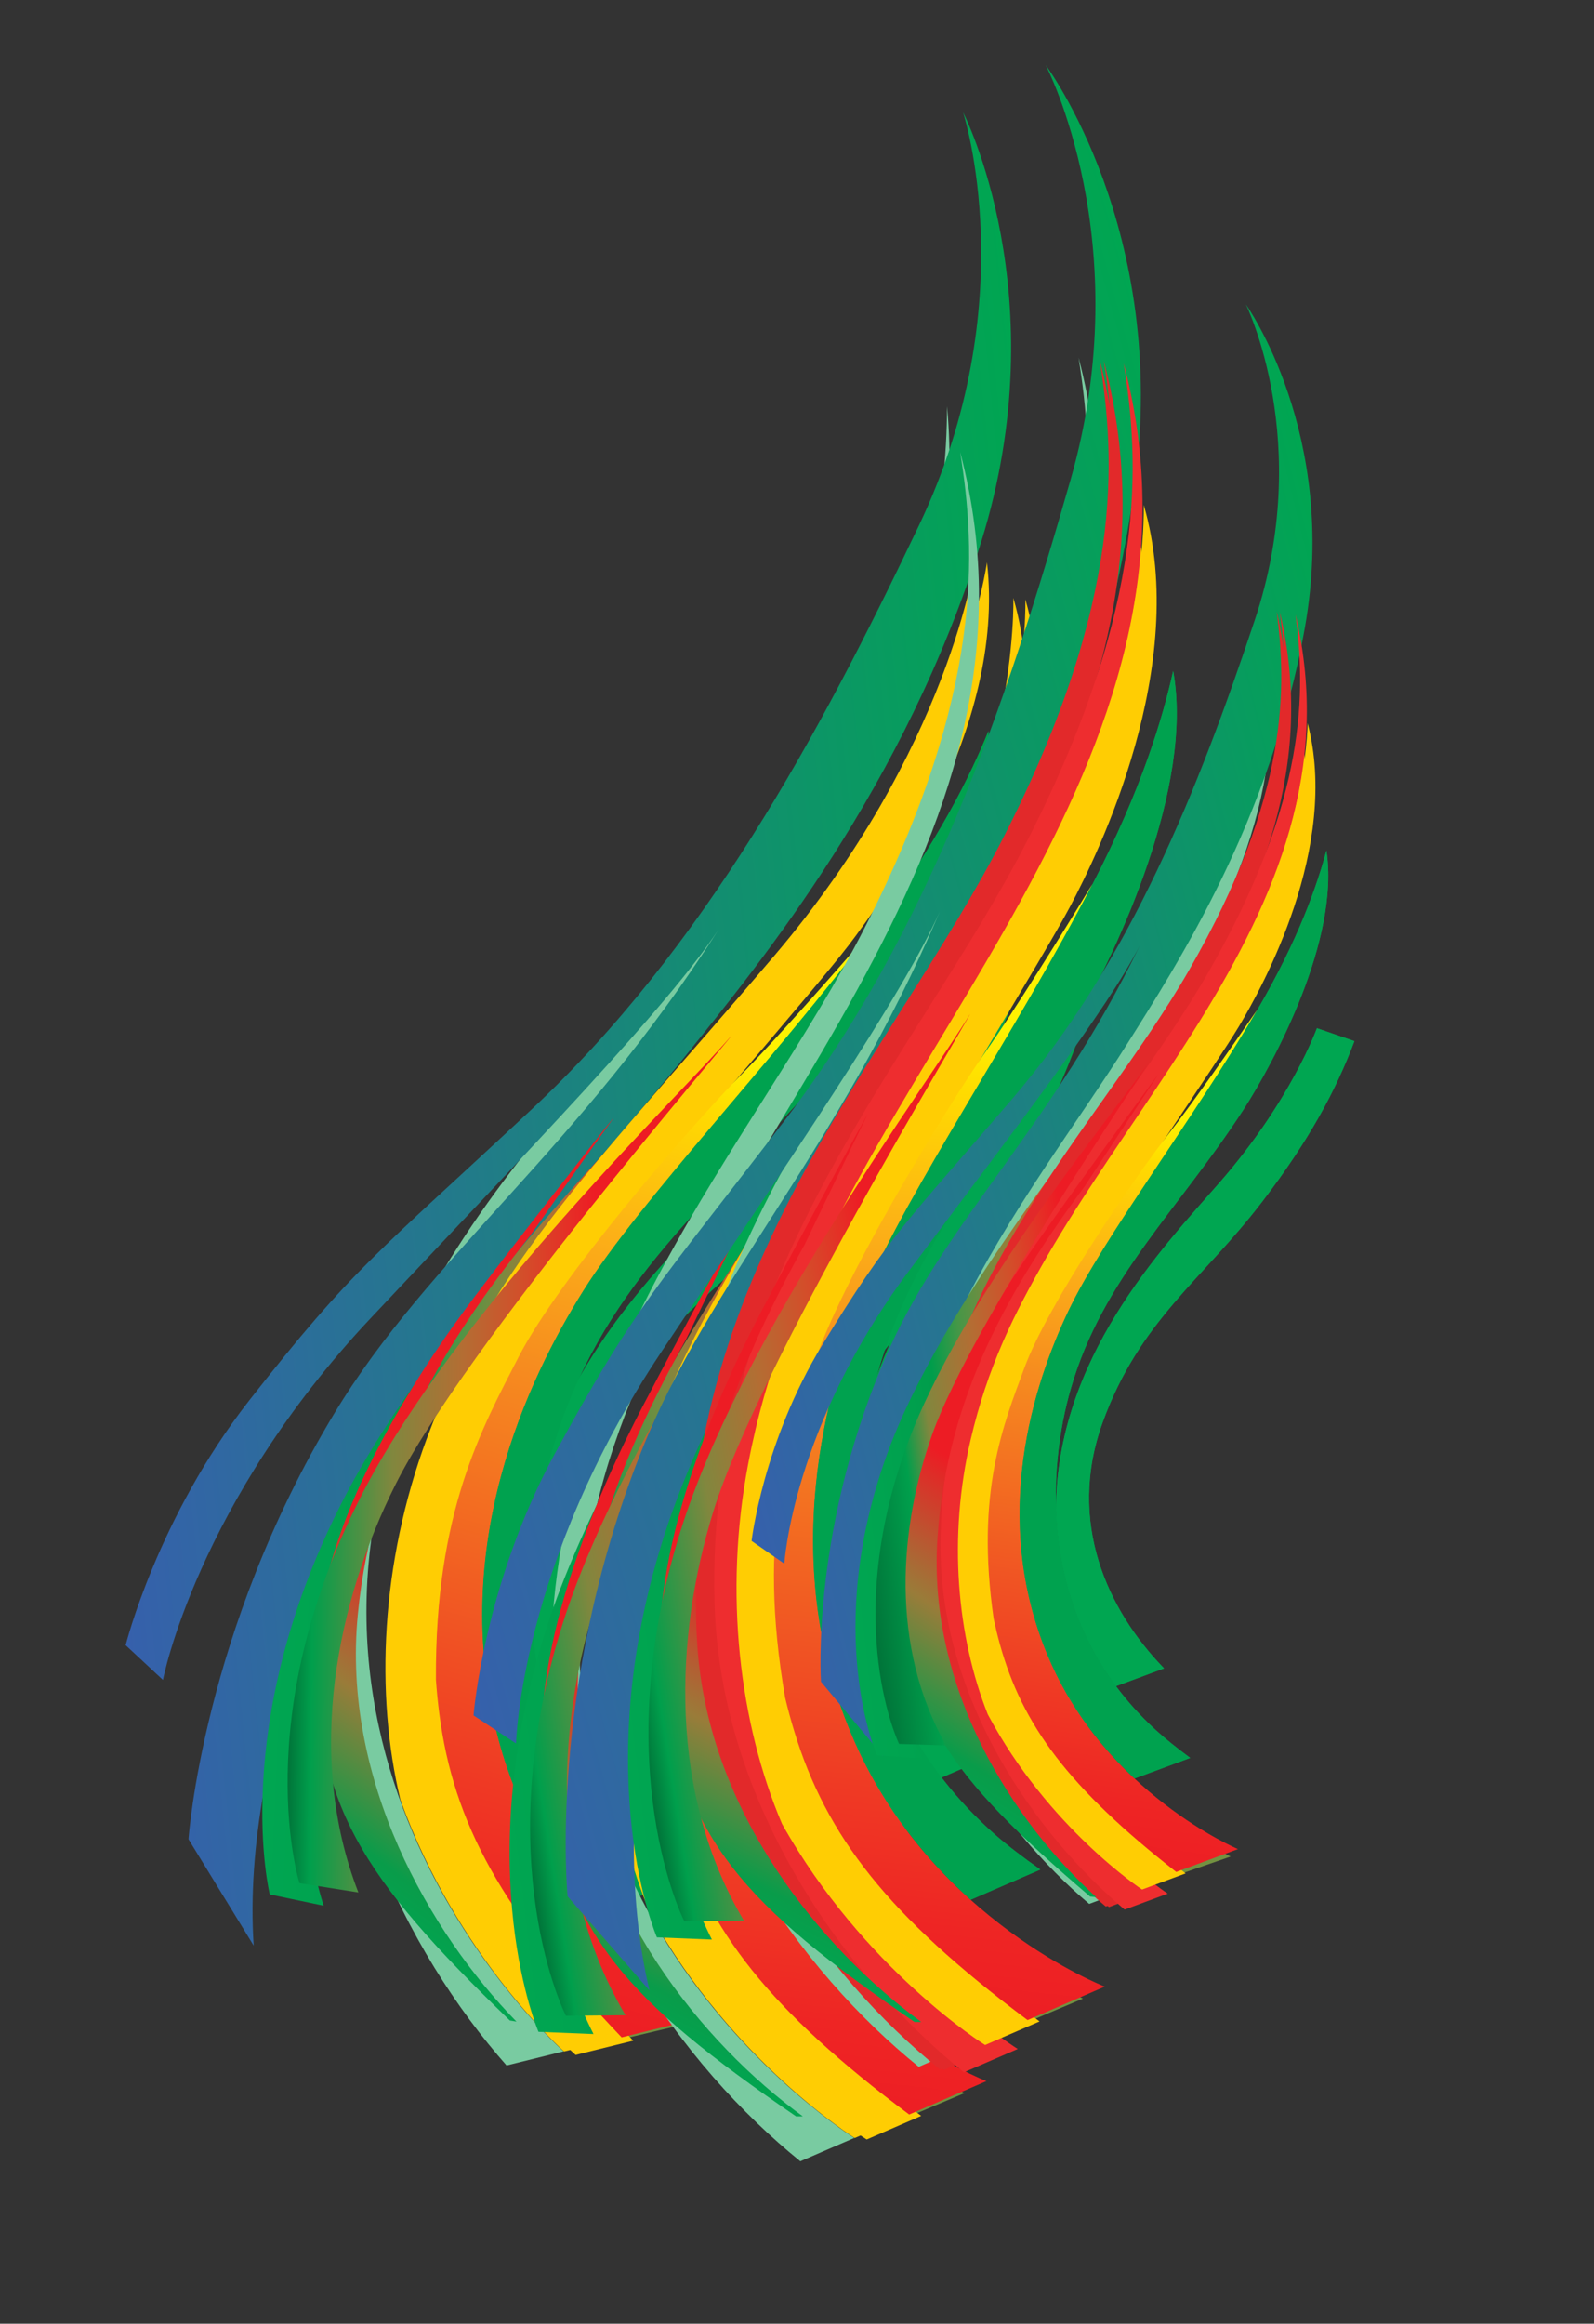 <svg width="317" height="462" viewBox="0 0 317 462" fill="none" xmlns="http://www.w3.org/2000/svg">
    <rect x="0" y="0" width="317" height="462" fill="#333333" stroke="none"/>
    <path d="M188.343 80.786C188.17 100.433 185.295 128.506 154.118 170.691C124.734 210.466 76.423 245.019 67.304 310.301C61.695 350.407 80.938 388.274 100.739 410.653L112.077 407.853C112.077 407.853 46.745 350.126 84.761 270.117C114.344 207.841 195.786 162.762 188.343 80.786Z" fill="#79CBA1"/>
    <path d="M195.146 107.683C179.939 156.513 151.396 191.149 136.203 210.076C121.009 229.003 100.645 249.996 84.673 274.982C68.719 299.963 47.81 347.352 50.449 386.832L37.488 365.677C37.488 365.677 40.258 324.435 66.473 281.036C85.357 249.776 114.813 228.797 142.87 184.852C132.854 200.095 105.282 228.542 73.775 262.023C39.126 298.847 32.404 334.003 32.404 334.003L24.989 327.101C24.989 327.101 31.302 301.789 49.532 278.477C70.313 251.944 74.672 249.533 105.521 220.75C140.039 188.543 162.837 146.311 182.787 104.39C203.875 60.106 191.527 22.334 191.527 22.334C191.527 22.334 210.353 58.852 195.146 107.683Z" fill="url(#paint0_linear_2618_331016)"/>
    <path d="M139.351 208.164C137.953 210.342 88.112 269.219 74.341 296.689C62.698 319.921 55.609 350.701 64.361 378.897L53.647 376.651C53.647 376.651 45.413 343.409 67.753 299.185C86.484 262.057 130.173 219.27 139.351 208.164Z" fill="url(#paint1_linear_2618_331016)"/>
    <path d="M79.611 357.804C74.596 336.852 75.697 310.791 84.852 286.077C97.981 250.654 118.894 231.245 153.941 190.072C188.987 148.899 193.971 111.121 193.971 111.121C197.826 144.186 173.525 178.02 166.402 187.332C159.279 196.625 132.734 226.778 118.011 245.37C103.16 264.125 81.572 296.314 87.378 340.761C90.21 362.345 99.681 379.966 123.632 405.05L112.168 407.882C112.182 407.897 90.79 388.984 79.611 357.804Z" fill="#FFCD03"/>
    <path d="M173.69 184.441C173.664 184.466 173.649 184.507 173.623 184.532C154.518 210.953 129.726 237.878 118.941 255.587C108.156 273.296 92.971 306.182 100.267 344.496C107.563 382.809 135.188 402.691 135.188 402.691L120.378 406.207C99.673 379.997 91.772 361.831 90.018 339.872C89.829 337.527 89.714 335.221 89.65 332.94C90.694 299.026 99.787 282.547 106.802 268.555C114.665 252.895 139.217 223.336 148.86 213.124C155.066 206.57 166.385 193.175 173.69 184.441Z" fill="#739141"/>
    <path d="M166.835 209.855C147.274 233.634 125.777 249.121 113.968 276.72C105.631 296.209 96.941 335.146 123.342 367.628C125.414 370.171 128.129 373.062 131.083 375.987L116.421 379.608C109.388 370.793 102.575 359.263 98.92 344.966C89.315 307.436 104.825 274.443 116.043 256.585C127.274 238.724 153.627 211.262 173.734 184.518C186.617 167.354 193.102 153.927 196.578 145.346C196.92 168.746 176.182 198.494 166.835 209.855Z" fill="#00A24F"/>
    <path d="M165.879 234.253C147.993 252.914 130.956 261.32 118.156 286.597C105.656 311.294 112.864 335.415 124.999 352.172L112.352 355.295C103.723 339.265 102.016 322.519 103.438 307.831C108.73 268.59 139.012 243.475 155.871 228.009C176.4 209.201 185.426 191.21 185.426 191.21L194.367 195.712C187.934 208.021 179.566 219.983 165.879 234.253Z" fill="#00A651"/>
    <path d="M81.917 358.486C76.901 337.534 78.002 311.474 87.158 286.759C100.286 251.337 121.2 231.928 156.246 190.755C191.293 149.582 196.277 111.804 196.277 111.804C200.131 144.869 175.83 178.702 168.708 188.015C161.585 197.308 135.04 227.46 120.317 246.053C105.466 264.808 83.878 296.997 89.684 341.443C92.515 363.028 101.987 380.649 125.938 405.733L114.473 408.564C114.487 408.58 93.096 389.667 81.917 358.486Z" fill="#FFCD03"/>
    <path d="M173.789 184.425C173.76 184.451 173.746 184.492 173.718 184.517C153.625 211.277 127.258 238.742 116.026 256.604C104.795 274.465 89.299 307.455 98.904 344.965C108.51 382.476 139.882 401.06 139.882 401.06L123.629 405.074C99.664 379.994 90.193 362.373 87.375 340.784C87.072 338.479 86.853 336.209 86.691 333.963C86.493 300.482 95.901 283.896 103.107 269.84C111.186 254.107 137.182 224.053 147.449 213.627C154.056 206.935 166.052 193.308 173.789 184.425Z" fill="url(#paint2_linear_2618_331016)"/>
    <path d="M122.028 222.248C117.876 228.044 109.074 240.487 105.439 245.66C89.063 266.226 74.225 289.43 71.158 321.005C67.962 353.87 85.396 384.226 102.712 401.939C102.712 401.939 102.24 401.868 101.39 401.717C71.633 372.988 62.405 358.431 63.015 328.003C63.649 296.267 93.427 259.148 97.051 254.304C100.126 250.184 118.075 227.075 121.937 222.335C121.983 222.307 122.005 222.269 122.028 222.248Z" fill="url(#paint3_linear_2618_331016)"/>
    <path d="M145.479 205.877C144.054 208.065 92.474 267.622 78.685 295.092C67.027 318.325 60.617 348.827 71.267 376.259L59.563 374.408C59.563 374.408 49.266 341.997 71.649 297.767C90.414 260.634 135.993 217.103 145.479 205.877Z" fill="url(#paint4_linear_2618_331016)"/>
    <path d="M166.835 209.855C147.274 233.634 125.777 249.121 113.968 276.72C105.631 296.209 96.941 335.146 123.342 367.628C125.414 370.171 128.129 373.062 131.083 375.987L116.421 379.608C109.388 370.793 102.575 359.263 98.92 344.966C89.315 307.436 104.825 274.443 116.043 256.585C127.274 238.724 153.627 211.262 173.734 184.518C186.617 167.354 193.102 153.927 196.578 145.346C196.92 168.746 176.182 198.494 166.835 209.855Z" fill="#00A24F"/>
    <path d="M190.952 89.888C194.033 109.292 195.845 137.454 172.082 184.218C149.686 228.308 107.762 270.382 109.575 336.272C110.682 376.753 135.927 410.912 159.16 429.705L169.877 425.067C169.877 425.067 95.891 378.951 120.139 293.753C139.005 227.439 211.862 169.501 190.952 89.888Z" fill="#79CBA1"/>
    <path d="M163.721 223.618C162.703 225.998 123.296 292.312 114.262 321.683C106.625 346.522 104.729 378.051 118.028 404.409L107.089 403.967C107.089 403.967 93.467 372.547 108.178 325.235C120.505 285.519 156.509 236.09 163.721 223.618Z" fill="url(#paint5_linear_2618_331016)"/>
    <path d="M129.575 381.083C121.16 361.25 117.932 335.366 122.87 309.478C129.954 272.371 147.367 249.768 175.114 203.361C202.861 156.955 201.523 118.873 201.523 118.873C210.798 150.844 192.433 188.233 186.95 198.596C181.464 208.94 160.276 243.071 148.834 263.844C137.292 284.798 121.33 320.117 134.413 362.989C140.779 383.808 153.036 399.618 180.809 420.391L169.972 425.081C169.988 425.094 145.761 409.983 129.575 381.083Z" fill="#FFCD03"/>
    <path d="M193.659 194.538C193.637 194.567 193.63 194.61 193.608 194.639C179.14 223.859 159.147 254.515 151.442 273.765C143.737 293.015 134.205 327.962 147.743 364.539C161.28 401.116 191.815 416.151 191.815 416.151L177.792 422.07C153.034 399.648 142.234 383.041 136.87 361.675C136.295 359.394 135.801 357.139 135.359 354.9C130.776 321.281 137.015 303.524 141.618 288.564C146.78 271.818 166.1 238.603 173.919 226.936C178.955 219.445 187.901 204.362 193.659 194.538Z" fill="#739141"/>
    <path d="M191.106 220.737C175.751 247.426 157.114 266.257 150.036 295.431C145.041 316.031 142.915 355.869 174.329 383.532C176.793 385.698 179.949 388.099 183.346 390.495L169.487 396.493C161.091 388.964 152.464 378.72 146.493 365.225C130.808 329.804 140.643 294.698 148.749 275.23C156.869 255.756 178.313 224.311 193.715 194.607C203.58 175.548 207.752 161.232 209.76 152.195C213.971 175.214 198.444 207.985 191.106 220.737Z" fill="#00A24F"/>
    <path d="M194.201 244.956C179.651 266.321 164.241 277.431 155.802 304.478C147.562 330.903 158.663 353.498 173.405 368.015L161.449 373.189C150.286 358.809 145.83 342.576 144.801 327.855C143.525 288.279 169.231 258.498 183.299 240.455C200.431 218.509 206.354 199.272 206.354 199.272L215.917 202.231C211.611 215.435 205.338 228.618 194.201 244.956Z" fill="#00A651"/>
    <path d="M131.962 381.374C123.547 361.541 120.319 335.658 125.257 309.769C132.341 272.662 149.754 250.059 177.501 203.653C205.249 157.247 203.911 119.165 203.911 119.165C213.185 151.135 194.82 188.525 189.337 198.888C183.851 209.232 162.663 243.362 151.221 264.135C139.679 285.09 123.717 320.408 136.8 363.28C143.166 384.099 155.423 399.909 183.196 420.682L172.359 425.372C172.375 425.385 148.148 410.274 131.962 381.374Z" fill="#FFCD03"/>
    <path d="M193.754 194.507C193.73 194.537 193.723 194.579 193.699 194.61C178.313 224.326 156.856 255.777 148.736 275.251C140.616 294.725 130.795 329.825 146.477 365.228C162.159 400.631 196.175 413.766 196.175 413.766L180.81 420.415C153.024 399.647 140.767 383.837 134.415 363.013C133.734 360.79 133.143 358.587 132.61 356.399C126.874 323.413 133.406 305.498 138.186 290.443C143.549 273.59 164.212 239.647 172.611 227.666C178.02 219.972 187.594 204.548 193.754 194.507Z" fill="url(#paint6_linear_2618_331016)"/>
    <path d="M148.968 240.375C145.832 246.779 139.212 260.507 136.483 266.21C123.737 289.204 112.945 314.544 115.147 346.191C117.435 379.132 139.653 406.183 159.662 420.785C159.662 420.785 159.185 420.794 158.322 420.785C124.22 397.378 112.71 384.55 108.275 354.44C103.646 323.037 126.869 281.501 129.641 276.124C131.992 271.551 145.869 245.791 148.893 240.476C148.933 240.441 148.949 240.401 148.968 240.375Z" fill="url(#paint7_linear_2618_331016)"/>
    <path d="M169.385 220.348C168.343 222.742 127.333 290.016 118.281 319.389C110.629 344.232 109.357 375.374 124.401 400.665L112.551 400.777C112.551 400.777 97.032 370.517 111.784 323.192C124.144 283.465 161.888 232.99 169.385 220.348Z" fill="url(#paint8_linear_2618_331016)"/>
    <path d="M191.106 220.737C175.751 247.426 157.114 266.257 150.036 295.431C145.041 316.031 142.915 355.869 174.329 383.532C176.793 385.698 179.949 388.099 183.346 390.495L169.487 396.493C161.091 388.964 152.464 378.72 146.493 365.225C130.808 329.804 140.643 294.698 148.749 275.23C156.869 255.756 178.313 224.311 193.715 194.607C203.58 175.548 207.752 161.232 209.76 152.195C213.971 175.214 198.444 207.985 191.106 220.737Z" fill="#00A24F"/>
    <path d="M214.497 71.107C217.578 90.511 219.39 118.673 195.626 165.437C173.231 209.527 131.307 251.6 133.119 317.491C134.227 357.972 159.472 392.131 182.705 410.924L193.422 406.286C193.422 406.286 119.436 360.17 143.684 274.972C162.55 208.658 235.407 150.72 214.497 71.107Z" fill="#79CBA1"/>
    <path d="M225.658 96.506C218.744 147.18 196.328 186.063 184.477 207.244C172.626 228.425 156.018 252.499 144.403 279.784C132.803 307.062 120.028 357.258 129.165 395.757L112.881 377.038C112.881 377.038 108.786 335.907 127.456 288.768C140.904 254.812 166.481 229.247 186.877 181.264C179.522 197.955 157.04 230.573 131.51 268.808C103.434 310.86 102.625 346.643 102.625 346.643L94.169 341.064C94.169 341.064 96.205 315.056 110.324 289.048C126.427 259.441 130.327 256.342 155.985 222.849C184.696 185.373 200.189 139.95 212.924 95.305C226.391 48.141 207.961 12.934 207.961 12.934C207.961 12.934 232.573 45.832 225.658 96.506Z" fill="url(#paint9_linear_2618_331016)"/>
    <path d="M187.266 204.837C186.248 207.217 146.841 273.531 137.806 302.902C130.169 327.741 128.274 359.27 141.572 385.628L130.634 385.186C130.634 385.186 117.011 353.766 131.723 306.454C144.05 266.738 180.053 217.309 187.266 204.837Z" fill="url(#paint10_linear_2618_331016)"/>
    <path d="M218.702 71.621C221.784 91.025 223.595 119.188 199.832 165.951C177.437 210.041 135.512 252.115 137.325 318.005C138.432 358.487 163.678 392.646 186.91 411.438L197.628 406.8C197.628 406.8 123.641 360.684 147.889 275.486C166.755 209.172 239.612 151.234 218.702 71.621Z" fill="#E2292A"/>
    <path d="M219.51 71.719C222.591 91.123 224.403 119.285 200.639 166.049C178.244 210.139 136.32 252.212 138.132 318.103C139.24 358.584 164.485 392.743 187.718 411.536L198.435 406.898C198.435 406.898 124.449 360.782 148.697 275.584C167.563 209.27 240.42 151.332 219.51 71.719Z" fill="#E2292A"/>
    <path d="M153.12 362.301C144.705 342.469 141.477 316.585 146.415 290.696C153.499 253.589 170.911 230.986 198.659 184.58C226.406 138.174 225.068 100.092 225.068 100.092C234.343 132.063 215.978 169.452 210.495 179.815C205.009 190.159 183.821 224.289 172.378 245.062C160.837 266.017 144.875 301.336 157.958 344.208C164.324 365.026 176.581 380.836 204.354 401.609L193.516 406.3C193.533 406.312 169.306 391.201 153.12 362.301Z" fill="#FFCD03"/>
    <path d="M217.204 175.757C217.182 175.786 217.174 175.829 217.152 175.858C202.684 205.078 182.692 235.734 174.987 254.984C167.282 274.234 157.75 309.181 171.288 345.758C184.825 382.335 215.36 397.37 215.36 397.37L201.336 403.289C176.578 380.867 165.779 364.26 160.415 342.894C159.84 340.613 159.345 338.357 158.904 336.119C154.32 302.5 160.56 284.743 165.162 269.783C170.325 253.037 189.644 219.822 197.464 208.155C202.499 200.664 211.446 185.58 217.204 175.757Z" fill="#739141"/>
    <path d="M214.651 201.956C199.296 228.645 180.658 247.476 173.581 276.65C168.585 297.25 166.46 337.088 197.874 364.751C200.338 366.916 203.494 369.318 206.891 371.714L193.031 377.712C184.636 370.183 176.008 359.939 170.038 346.444C154.352 311.022 164.187 275.917 172.294 256.449C180.414 236.975 201.857 205.529 217.26 175.826C227.125 156.767 231.297 142.451 233.305 133.413C237.516 156.433 221.988 189.204 214.651 201.956Z" fill="#00A24F"/>
    <path d="M217.746 226.175C203.196 247.539 187.786 258.649 179.347 285.696C171.107 312.122 182.208 334.717 196.95 349.234L184.994 354.408C173.831 340.027 169.375 323.795 168.346 309.074C167.07 269.498 192.776 239.717 206.843 221.674C223.976 199.727 229.899 180.49 229.899 180.49L239.462 183.45C235.156 196.654 228.882 209.837 217.746 226.175Z" fill="#00A651"/>
    <path d="M223.474 72.203C226.555 91.607 228.367 119.769 204.603 166.533C182.208 210.623 140.284 252.696 142.096 318.587C143.203 359.068 168.449 393.227 191.681 412.02L202.399 407.382C202.399 407.382 128.413 361.266 152.661 276.068C171.526 209.753 244.384 151.815 223.474 72.203Z" fill="#EE2D2F"/>
    <path d="M155.506 362.593C147.092 342.76 143.864 316.876 148.802 290.988C155.886 253.881 173.298 231.278 201.046 184.871C228.793 138.465 227.455 100.383 227.455 100.383C236.73 132.354 218.365 169.743 212.882 180.106C207.396 190.45 186.208 224.581 174.765 245.354C163.224 266.308 147.262 301.627 160.345 344.499C166.711 365.317 178.968 381.128 206.741 401.901L195.903 406.591C195.92 406.604 171.693 391.493 155.506 362.593Z" fill="#FFCD03"/>
    <path d="M217.299 175.725C217.275 175.755 217.267 175.798 217.244 175.828C201.857 205.544 180.401 236.996 172.281 256.47C164.161 275.943 154.339 311.043 170.022 346.446C185.704 381.849 219.719 394.984 219.719 394.984L204.355 401.633C176.569 380.866 164.311 365.056 157.959 344.232C157.279 342.008 156.687 339.806 156.155 337.617C150.418 304.631 156.95 286.717 161.731 271.662C167.094 254.809 187.757 220.866 196.156 208.884C201.564 201.191 211.138 185.766 217.299 175.725Z" fill="url(#paint11_linear_2618_331016)"/>
    <path d="M172.513 221.594C169.377 227.998 162.757 241.726 160.027 247.429C147.282 270.423 136.49 295.763 138.692 327.41C140.98 360.35 163.198 387.402 183.207 402.004C183.207 402.004 182.73 402.012 181.867 402.004C147.764 378.597 136.254 365.769 131.82 335.659C127.191 304.256 150.414 262.72 153.186 257.342C155.537 252.77 169.413 227.01 172.438 221.695C172.478 221.66 172.494 221.619 172.513 221.594Z" fill="url(#paint12_linear_2618_331016)"/>
    <path d="M192.93 201.567C191.888 203.961 150.877 271.234 141.826 300.608C134.174 325.451 132.902 356.593 147.946 381.883L136.096 381.995C136.096 381.995 120.577 351.736 135.329 304.411C147.689 264.684 185.433 214.209 192.93 201.567Z" fill="url(#paint13_linear_2618_331016)"/>
    <path d="M214.651 201.956C199.296 228.645 180.658 247.476 173.581 276.65C168.585 297.25 166.46 337.088 197.874 364.751C200.338 366.916 203.494 369.318 206.891 371.714L193.031 377.712C184.636 370.183 176.008 359.939 170.038 346.444C154.352 311.022 164.187 275.917 172.294 256.449C180.414 236.975 201.857 205.529 217.26 175.826C227.125 156.767 231.297 142.451 233.305 133.413C237.516 156.433 221.988 189.204 214.651 201.956Z" fill="#00A24F"/>
    <path d="M250.602 121.072C252.519 135.937 253.206 157.422 233.25 192.207C214.442 225.003 180.298 255.616 179.993 305.803C179.801 336.637 198.796 363.464 216.609 378.534L225.176 375.362C225.176 375.362 168.088 337.817 189.437 273.808C206.048 223.987 264.985 182.334 250.602 121.072Z" fill="#79CBA1"/>
    <path d="M259.515 124.694C252.734 163.015 234.047 191.849 224.151 207.569C214.255 223.288 200.534 241.05 190.663 261.421C180.805 281.786 169.417 319.548 175.605 349.141L163.265 334.359C163.265 334.359 161.12 302.931 177.073 267.691C188.563 242.307 209.391 223.709 226.725 187.884C220.49 200.337 201.916 224.404 180.792 252.641C157.561 283.698 155.983 310.894 155.983 310.894L149.466 306.368C149.466 306.368 151.755 286.65 163.565 267.334C177.033 245.346 180.188 243.118 201.288 218.492C224.898 190.938 238.302 156.897 249.512 123.356C261.365 87.924 247.768 60.527 247.768 60.527C247.768 60.527 266.297 86.373 259.515 124.694Z" fill="url(#paint14_linear_2618_331016)"/>
    <path d="M223.783 213.651C222.907 215.428 189.367 264.601 181.482 286.644C174.816 305.286 172.811 329.194 183.456 349.649L174.406 348.97C174.406 348.97 163.563 324.656 176.396 289.153C187.15 259.349 217.64 222.905 223.783 213.651Z" fill="url(#paint15_linear_2618_331016)"/>
    <path d="M253.901 121.604C255.818 136.469 256.505 157.954 236.549 192.739C217.741 225.535 183.597 256.148 183.292 306.335C183.1 337.169 202.095 363.996 219.908 379.066L228.476 375.894C228.476 375.894 171.387 338.349 192.736 274.34C209.347 224.519 268.284 182.866 253.901 121.604Z" fill="#E2292A"/>
    <path d="M254.536 121.705C256.453 136.57 257.14 158.055 237.184 192.84C218.376 225.637 184.232 256.249 183.927 306.437C183.735 337.27 202.73 364.097 220.543 379.167L229.111 375.996C229.111 375.996 172.022 338.45 193.371 274.441C209.982 224.62 268.919 182.968 254.536 121.705Z" fill="#E2292A"/>
    <path d="M194.574 340.56C188.465 325.192 186.602 305.393 191.175 285.862C197.733 257.868 212.049 241.252 235.135 206.872C258.221 172.491 258.169 143.475 258.169 143.475C264.636 168.106 249.181 195.939 244.587 203.64C239.992 211.327 222.398 236.587 212.835 252.01C203.189 267.567 189.681 293.905 198.863 326.956C203.331 343.006 212.574 355.441 233.913 372.169L225.25 375.376C225.262 375.387 206.568 363.085 194.574 340.56Z" fill="#FFCD03"/>
    <path d="M249.982 200.776C249.964 200.798 249.957 200.83 249.938 200.852C237.357 222.636 220.136 245.353 213.375 259.758C206.613 274.163 198.062 300.442 208.763 328.629C219.464 356.817 244.73 369.126 244.73 369.126L232.912 373.218C212.596 355.462 203.849 342.53 199.724 326.138C199.282 324.388 198.906 322.66 198.575 320.946C195.308 295.266 200.819 281.953 204.916 270.719C209.511 258.143 226.213 233.463 232.943 224.824C237.277 219.277 245.006 208.074 249.982 200.776Z" fill="#739141"/>
    <path d="M247.28 220.621C234.478 240.414 219.296 254.12 212.952 276.078C208.473 291.584 205.75 321.821 229.777 343.911C231.662 345.641 234.085 347.572 236.699 349.508L225.62 353.61C219.202 347.603 212.673 339.523 208.323 329.058C196.895 301.588 205.568 275.208 212.469 260.667C219.38 246.123 237.105 222.914 250.024 200.829C258.298 186.658 261.963 175.906 263.783 169.097C266.496 186.75 253.398 211.164 247.28 220.621Z" fill="#00A24F"/>
    <path d="M251.116 238.779C239.088 254.548 226.653 262.487 219.291 282.783C212.102 302.612 220.256 320.171 231.491 331.705L221.933 335.244C213.515 323.932 210.431 311.435 210.007 300.201C210.043 270.051 231.083 248.25 242.643 234.992C256.721 218.866 261.895 204.428 261.895 204.428L269.352 206.998C265.611 216.9 260.321 226.72 251.116 238.779Z" fill="#00A651"/>
    <path d="M257.647 122.203C259.565 137.068 260.251 158.553 240.295 193.338C221.488 226.135 187.344 256.747 187.039 306.935C186.846 337.768 205.841 364.595 223.654 379.666L232.222 376.494C232.222 376.494 175.133 338.948 196.482 274.94C213.093 225.118 272.03 183.466 257.647 122.203Z" fill="#EE2D2F"/>
    <path d="M196.446 340.862C190.338 325.494 188.475 305.695 193.047 286.164C199.606 258.171 213.921 241.555 237.008 207.174C260.094 172.793 260.041 143.778 260.041 143.778C266.509 168.408 251.053 196.242 246.46 203.943C241.865 211.63 224.27 236.889 214.707 252.312C205.061 267.869 191.553 294.207 200.735 327.258C205.204 343.308 214.447 355.743 235.786 372.471L227.122 375.679C227.135 375.689 208.441 363.387 196.446 340.862Z" fill="#FFCD03"/>
    <path d="M250.058 200.755C250.038 200.777 250.031 200.809 250.012 200.831C237.106 222.926 219.37 246.139 212.459 260.684C205.548 275.229 196.885 301.604 208.311 329.06C219.738 356.515 246.197 367.64 246.197 367.64L233.915 372.187C212.565 355.463 203.322 343.027 198.865 326.973C198.387 325.259 197.979 323.564 197.617 321.881C193.964 296.596 199.583 283.185 203.746 271.891C208.415 259.248 225.591 234.113 232.525 225.277C236.989 219.604 244.939 208.189 250.058 200.755Z" fill="url(#paint16_linear_2618_331016)"/>
    <path d="M230.354 213.618C226.699 219.11 218.956 230.892 215.759 235.789C201.273 255.376 188.287 277.253 186.423 305.977C184.478 335.875 201.498 362.248 218.022 377.2C218.022 377.2 217.585 377.166 216.796 377.081C188.451 352.93 179.488 340.337 179.121 312.798C178.735 284.077 205.084 248.713 208.281 244.113C210.994 240.202 226.854 218.222 230.273 213.702C230.315 213.674 230.334 213.639 230.354 213.618Z" fill="url(#paint17_linear_2618_331016)"/>
    <path d="M228.333 211.353C227.449 213.139 193.362 262.953 185.456 284.999C178.773 303.643 176.951 327.293 188.141 347.034L178.8 346.724C178.8 346.724 167.367 323.188 180.237 287.675C191.022 257.864 222.093 220.721 228.333 211.353Z" fill="url(#paint18_linear_2618_331016)"/>
    <path d="M247.28 220.621C234.478 240.414 219.296 254.12 212.952 276.078C208.473 291.584 205.75 321.821 229.777 343.911C231.662 345.641 234.085 347.572 236.699 349.508L225.62 353.61C219.202 347.603 212.673 339.523 208.323 329.058C196.895 301.588 205.568 275.208 212.469 260.667C219.38 246.123 237.105 222.914 250.024 200.829C258.298 186.658 261.963 175.906 263.783 169.097C266.496 186.75 253.398 211.164 247.28 220.621Z" fill="#00A24F"/>
    <path d="M251.116 238.779C239.088 254.548 226.653 262.487 219.291 282.783C212.102 302.612 220.256 320.171 231.491 331.705L221.933 335.244C213.515 323.932 210.431 311.435 210.007 300.201C210.043 270.051 231.083 248.25 242.643 234.992C256.721 218.866 261.895 204.428 261.895 204.428L269.352 206.998C265.611 216.9 260.321 226.72 251.116 238.779Z" fill="#00A651"/>
    <defs>
        <linearGradient id="paint0_linear_2618_331016" x1="212.566" y1="175.159" x2="11.555" y2="195.709" gradientUnits="userSpaceOnUse">
            <stop stop-color="#00A651"/>
            <stop offset="1" stop-color="#3660AC"/>
        </linearGradient>
        <linearGradient id="paint1_linear_2618_331016" x1="135.782" y1="285.543" x2="55.671" y2="281.847" gradientUnits="userSpaceOnUse">
            <stop offset="0.198" stop-color="#ED1C24"/>
            <stop offset="0.237" stop-color="#DA4428"/>
            <stop offset="0.32" stop-color="#B76A32"/>
            <stop offset="0.406" stop-color="#947F3A"/>
            <stop offset="0.494" stop-color="#718D41"/>
            <stop offset="0.584" stop-color="#459747"/>
            <stop offset="0.677" stop-color="#009D4B"/>
            <stop offset="0.774" stop-color="#00A14E"/>
            <stop offset="0.877" stop-color="#00A450"/>
            <stop offset="0.999" stop-color="#00A651"/>
        </linearGradient>
        <linearGradient id="paint2_linear_2618_331016" x1="176.274" y1="135.901" x2="100.78" y2="403.883" gradientUnits="userSpaceOnUse">
            <stop offset="0.281" stop-color="#FFF200"/>
            <stop offset="0.328" stop-color="#FFDB00"/>
            <stop offset="0.433" stop-color="#FCB017"/>
            <stop offset="0.538" stop-color="#F68C1F"/>
            <stop offset="0.64" stop-color="#F36E21"/>
            <stop offset="0.739" stop-color="#F05223"/>
            <stop offset="0.834" stop-color="#EF3924"/>
            <stop offset="0.923" stop-color="#EE2524"/>
            <stop offset="1" stop-color="#ED1C24"/>
        </linearGradient>
        <linearGradient id="paint3_linear_2618_331016" x1="107.961" y1="305.248" x2="59.314" y2="371.614" gradientUnits="userSpaceOnUse">
            <stop offset="0.222" stop-color="#ED1C24"/>
            <stop offset="0.572" stop-color="#997C39"/>
            <stop offset="0.868" stop-color="#099C4A"/>
            <stop offset="1" stop-color="#00A651"/>
        </linearGradient>
        <linearGradient id="paint4_linear_2618_331016" x1="144.81" y1="282.081" x2="57.836" y2="281.315" gradientUnits="userSpaceOnUse">
            <stop offset="0.31" stop-color="#ED1C24"/>
            <stop offset="0.369" stop-color="#E52F26"/>
            <stop offset="0.472" stop-color="#D34E2A"/>
            <stop offset="0.607" stop-color="#B46D33"/>
            <stop offset="0.767" stop-color="#81873E"/>
            <stop offset="0.948" stop-color="#009F4C"/>
            <stop offset="1" stop-color="#007439"/>
        </linearGradient>
        <linearGradient id="paint5_linear_2618_331016" x1="173.011" y1="300.52" x2="93.392" y2="310.136" gradientUnits="userSpaceOnUse">
            <stop offset="0.198" stop-color="#ED1C24"/>
            <stop offset="0.237" stop-color="#DA4428"/>
            <stop offset="0.32" stop-color="#B76A32"/>
            <stop offset="0.406" stop-color="#947F3A"/>
            <stop offset="0.494" stop-color="#718D41"/>
            <stop offset="0.584" stop-color="#459747"/>
            <stop offset="0.677" stop-color="#009D4B"/>
            <stop offset="0.774" stop-color="#00A14E"/>
            <stop offset="0.877" stop-color="#00A450"/>
            <stop offset="0.999" stop-color="#00A651"/>
        </linearGradient>
        <linearGradient id="paint6_linear_2618_331016" x1="188.173" y1="146.241" x2="158.08" y2="423.022" gradientUnits="userSpaceOnUse">
            <stop offset="0.281" stop-color="#FFF200"/>
            <stop offset="0.328" stop-color="#FFDB00"/>
            <stop offset="0.433" stop-color="#FCB017"/>
            <stop offset="0.538" stop-color="#F68C1F"/>
            <stop offset="0.64" stop-color="#F36E21"/>
            <stop offset="0.739" stop-color="#F05223"/>
            <stop offset="0.834" stop-color="#EF3924"/>
            <stop offset="0.923" stop-color="#EE2524"/>
            <stop offset="1" stop-color="#ED1C24"/>
        </linearGradient>
        <linearGradient id="paint7_linear_2618_331016" x1="148.834" y1="324.559" x2="111.843" y2="398.062" gradientUnits="userSpaceOnUse">
            <stop offset="0.222" stop-color="#ED1C24"/>
            <stop offset="0.572" stop-color="#997C39"/>
            <stop offset="0.868" stop-color="#099C4A"/>
            <stop offset="1" stop-color="#00A651"/>
        </linearGradient>
        <linearGradient id="paint8_linear_2618_331016" x1="181.34" y1="295.612" x2="95.439" y2="309.254" gradientUnits="userSpaceOnUse">
            <stop offset="0.31" stop-color="#ED1C24"/>
            <stop offset="0.369" stop-color="#E52F26"/>
            <stop offset="0.472" stop-color="#D34E2A"/>
            <stop offset="0.607" stop-color="#B46D33"/>
            <stop offset="0.767" stop-color="#81873E"/>
            <stop offset="0.948" stop-color="#009F4C"/>
            <stop offset="1" stop-color="#007439"/>
        </linearGradient>
        <linearGradient id="paint9_linear_2618_331016" x1="254.007" y1="160.168" x2="59.171" y2="213.708" gradientUnits="userSpaceOnUse">
            <stop stop-color="#00A651"/>
            <stop offset="1" stop-color="#3660AC"/>
        </linearGradient>
        <linearGradient id="paint10_linear_2618_331016" x1="196.555" y1="281.739" x2="116.937" y2="291.355" gradientUnits="userSpaceOnUse">
            <stop offset="0.198" stop-color="#ED1C24"/>
            <stop offset="0.237" stop-color="#DA4428"/>
            <stop offset="0.32" stop-color="#B76A32"/>
            <stop offset="0.406" stop-color="#947F3A"/>
            <stop offset="0.494" stop-color="#718D41"/>
            <stop offset="0.584" stop-color="#459747"/>
            <stop offset="0.677" stop-color="#009D4B"/>
            <stop offset="0.774" stop-color="#00A14E"/>
            <stop offset="0.877" stop-color="#00A450"/>
            <stop offset="0.999" stop-color="#00A651"/>
        </linearGradient>
        <linearGradient id="paint11_linear_2618_331016" x1="211.717" y1="127.459" x2="181.624" y2="404.24" gradientUnits="userSpaceOnUse">
            <stop offset="0.281" stop-color="#FFF200"/>
            <stop offset="0.328" stop-color="#FFDB00"/>
            <stop offset="0.433" stop-color="#FCB017"/>
            <stop offset="0.538" stop-color="#F68C1F"/>
            <stop offset="0.64" stop-color="#F36E21"/>
            <stop offset="0.739" stop-color="#F05223"/>
            <stop offset="0.834" stop-color="#EF3924"/>
            <stop offset="0.923" stop-color="#EE2524"/>
            <stop offset="1" stop-color="#ED1C24"/>
        </linearGradient>
        <linearGradient id="paint12_linear_2618_331016" x1="172.379" y1="305.778" x2="135.388" y2="379.281" gradientUnits="userSpaceOnUse">
            <stop offset="0.222" stop-color="#ED1C24"/>
            <stop offset="0.572" stop-color="#997C39"/>
            <stop offset="0.868" stop-color="#099C4A"/>
            <stop offset="1" stop-color="#00A651"/>
        </linearGradient>
        <linearGradient id="paint13_linear_2618_331016" x1="204.885" y1="276.831" x2="118.984" y2="290.473" gradientUnits="userSpaceOnUse">
            <stop offset="0.31" stop-color="#ED1C24"/>
            <stop offset="0.369" stop-color="#E52F26"/>
            <stop offset="0.472" stop-color="#D34E2A"/>
            <stop offset="0.607" stop-color="#B46D33"/>
            <stop offset="0.767" stop-color="#81873E"/>
            <stop offset="0.948" stop-color="#009F4C"/>
            <stop offset="1" stop-color="#007439"/>
        </linearGradient>
        <linearGradient id="paint14_linear_2618_331016" x1="280.179" y1="174.069" x2="126.178" y2="212.121" gradientUnits="userSpaceOnUse">
            <stop stop-color="#00A651"/>
            <stop offset="1" stop-color="#3660AC"/>
        </linearGradient>
        <linearGradient id="paint15_linear_2618_331016" x1="230.41" y1="272.403" x2="164.658" y2="279.819" gradientUnits="userSpaceOnUse">
            <stop offset="0.198" stop-color="#ED1C24"/>
            <stop offset="0.237" stop-color="#DA4428"/>
            <stop offset="0.32" stop-color="#B76A32"/>
            <stop offset="0.406" stop-color="#947F3A"/>
            <stop offset="0.494" stop-color="#718D41"/>
            <stop offset="0.584" stop-color="#459747"/>
            <stop offset="0.677" stop-color="#009D4B"/>
            <stop offset="0.774" stop-color="#00A14E"/>
            <stop offset="0.877" stop-color="#00A450"/>
            <stop offset="0.999" stop-color="#00A651"/>
        </linearGradient>
        <linearGradient id="paint16_linear_2618_331016" x1="246.93" y1="163.85" x2="215.968" y2="373.419" gradientUnits="userSpaceOnUse">
            <stop offset="0.281" stop-color="#FFF200"/>
            <stop offset="0.328" stop-color="#FFDB00"/>
            <stop offset="0.433" stop-color="#FCB017"/>
            <stop offset="0.538" stop-color="#F68C1F"/>
            <stop offset="0.64" stop-color="#F36E21"/>
            <stop offset="0.739" stop-color="#F05223"/>
            <stop offset="0.834" stop-color="#EF3924"/>
            <stop offset="0.923" stop-color="#EE2524"/>
            <stop offset="1" stop-color="#ED1C24"/>
        </linearGradient>
        <linearGradient id="paint17_linear_2618_331016" x1="219.91" y1="289.492" x2="179.047" y2="353.717" gradientUnits="userSpaceOnUse">
            <stop offset="0.222" stop-color="#ED1C24"/>
            <stop offset="0.572" stop-color="#997C39"/>
            <stop offset="0.868" stop-color="#099C4A"/>
            <stop offset="1" stop-color="#00A651"/>
        </linearGradient>
        <linearGradient id="paint18_linear_2618_331016" x1="235.773" y1="269.009" x2="167.884" y2="277.768" gradientUnits="userSpaceOnUse">
            <stop offset="0.31" stop-color="#ED1C24"/>
            <stop offset="0.369" stop-color="#E52F26"/>
            <stop offset="0.472" stop-color="#D34E2A"/>
            <stop offset="0.607" stop-color="#B46D33"/>
            <stop offset="0.767" stop-color="#81873E"/>
            <stop offset="0.845" stop-color="#009F4C"/>
            <stop offset="1" stop-color="#007439"/>
        </linearGradient>
    </defs>
</svg>

